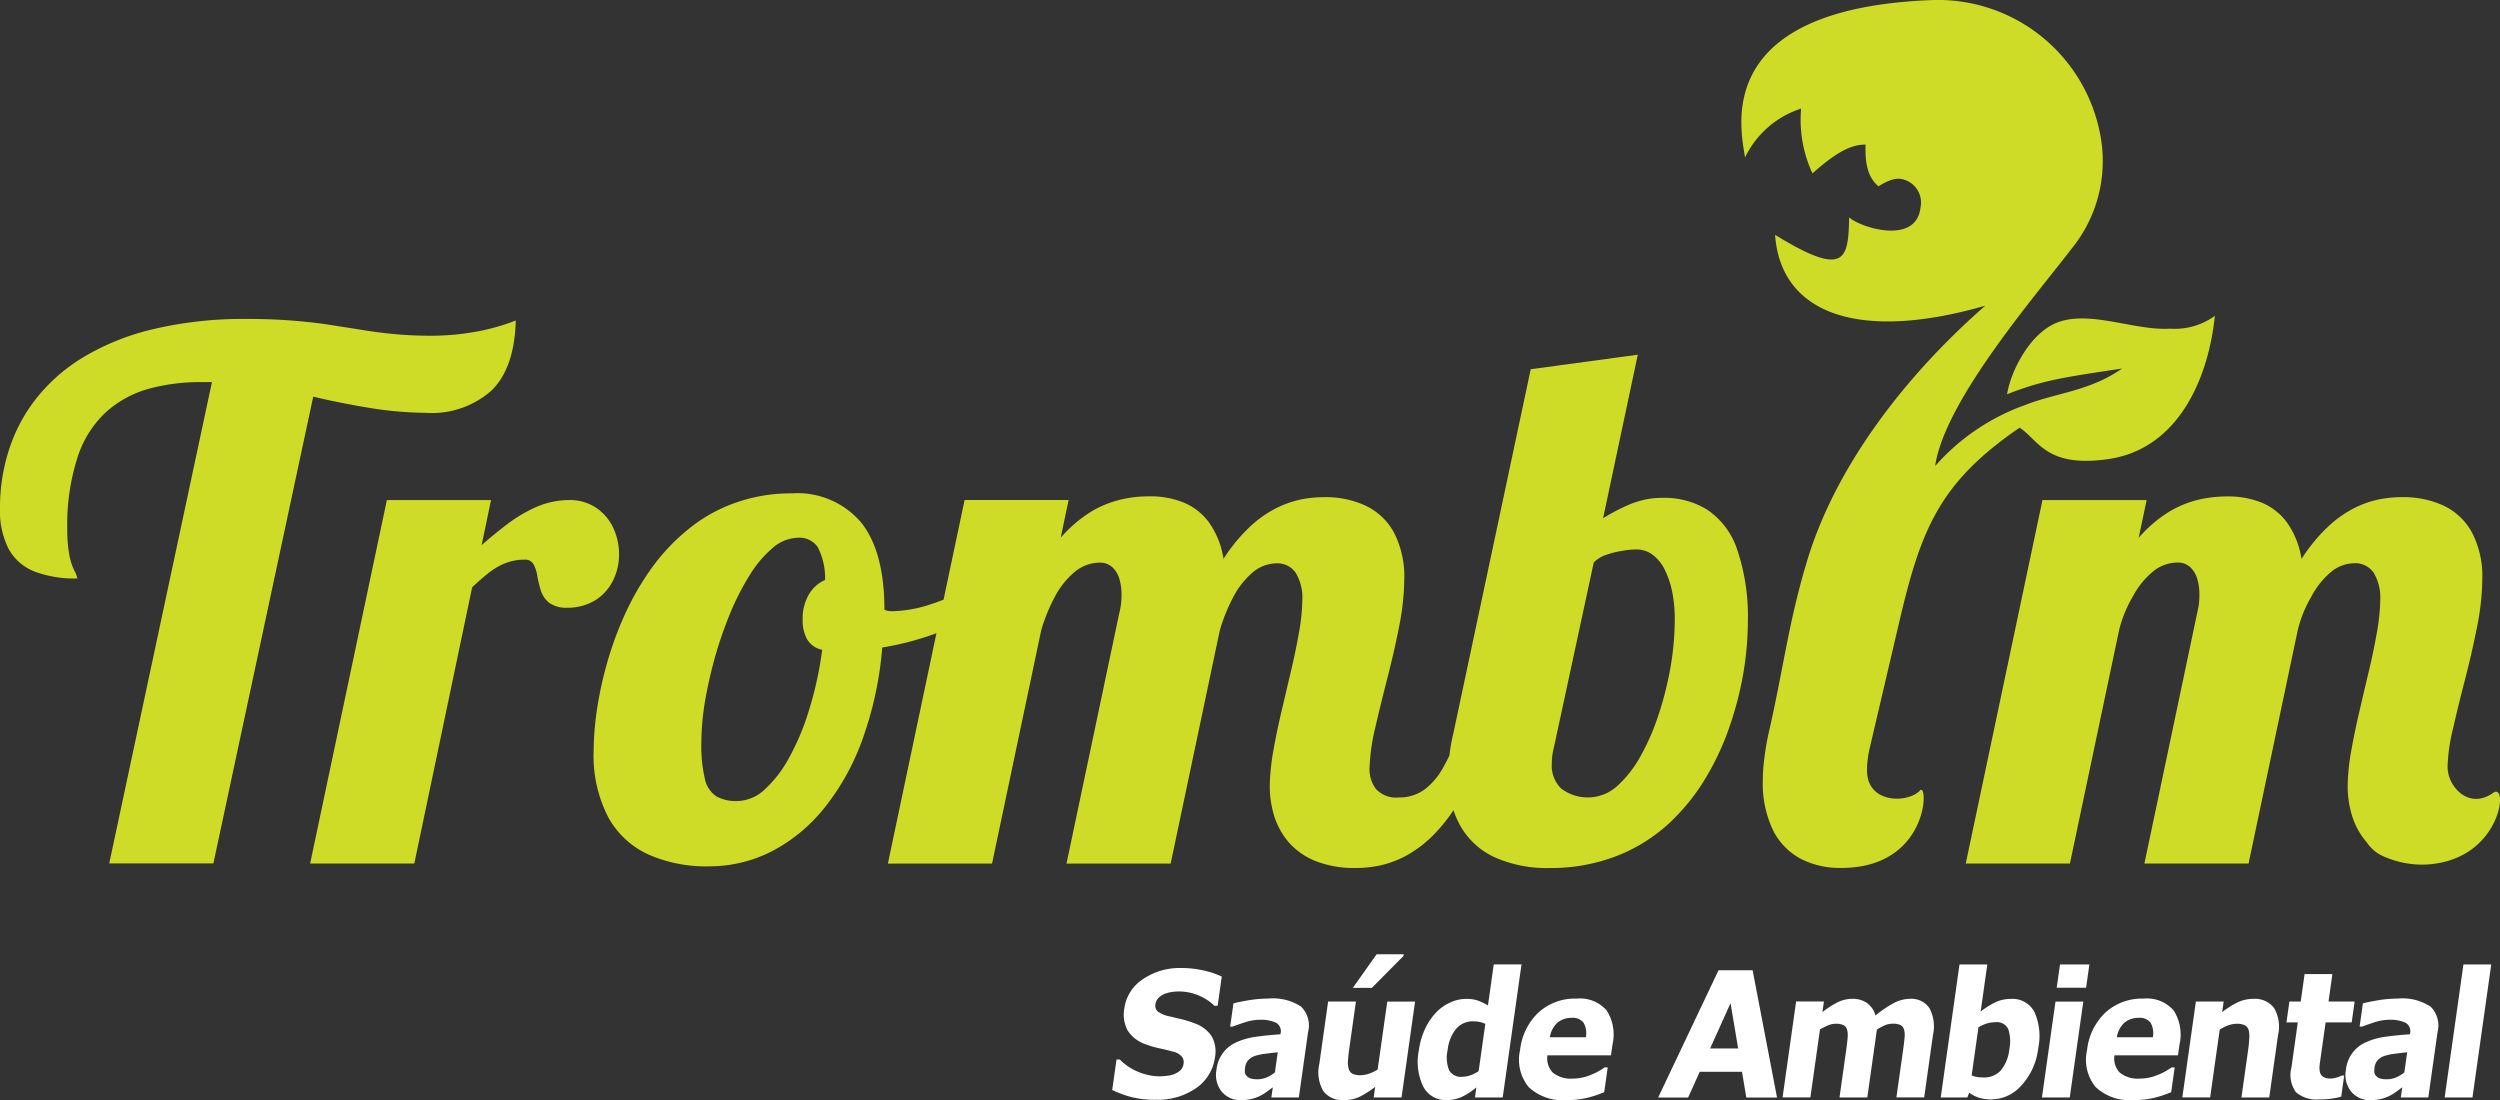 <svg xmlns="http://www.w3.org/2000/svg" width="198.758" height="87.462" viewBox="0 0 198.758 87.462"><rect x="0" y="0" width="198.758" height="87.462" fill="#333333" stroke="none"/><g transform="translate(-207.41 -204.118)"><path d="M236.875,265.635a28.5,28.5,0,0,0,4.352.376,7.154,7.154,0,0,0,5.272-1.782c1.217-1.2,1.85-3.054,1.917-5.559a16.663,16.663,0,0,1-2.924.848,19.89,19.89,0,0,1-3.748.366c-1.112,0-2.128-.048-3.029-.135s-1.764-.2-2.588-.337-1.668-.26-2.54-.4-1.84-.241-2.9-.328-2.281-.135-3.662-.135a31.021,31.021,0,0,0-7.5.829,19.344,19.344,0,0,0-5.54,2.245,13.908,13.908,0,0,0-3.767,3.343,13.049,13.049,0,0,0-2.128,4.094,14.972,14.972,0,0,0-.681,4.518,6.675,6.675,0,0,0,.71,3.3,4.041,4.041,0,0,0,2.09,1.773,9.05,9.05,0,0,0,3.354.53,2.186,2.186,0,0,0-.23-.6,4.861,4.861,0,0,1-.383-1.118,11.226,11.226,0,0,1-.192-2.216,17.449,17.449,0,0,1,.834-5.752,8.419,8.419,0,0,1,2.282-3.574,8.532,8.532,0,0,1,3.431-1.84,15.838,15.838,0,0,1,4.265-.511h.69l-8.166,38.266h8.281l7.937-37.11C233.865,265.1,235.389,265.394,236.875,265.635Z" transform="translate(0 -29.074)" fill="#cedc28"></path><path d="M284.448,295.777a4.586,4.586,0,0,0,.45-1.994,5.038,5.038,0,0,0-.45-2.1,3.948,3.948,0,0,0-1.342-1.6,3.749,3.749,0,0,0-2.176-.636,6.646,6.646,0,0,0-2.588.54,11.61,11.61,0,0,0-2.281,1.339c-.728.549-1.419,1.117-2.09,1.705l.748-3.584h-8.282l-6.1,28.9h8.281l4.6-21.965c.47-.443.921-.838,1.342-1.166a5.409,5.409,0,0,1,1.323-.761,4.265,4.265,0,0,1,1.534-.27.754.754,0,0,1,.7.4,2.954,2.954,0,0,1,.288.944,9.753,9.753,0,0,0,.278,1.127,2.057,2.057,0,0,0,.652.954,2.308,2.308,0,0,0,1.419.4,4.233,4.233,0,0,0,2.329-.645A3.847,3.847,0,0,0,284.448,295.777Z" transform="translate(-28.27 -45.574)" fill="#cedc28"></path><path d="M584.8,312.389c-1.929,1.381-3.631-.464-3.636-2.058a14.149,14.149,0,0,1,.431-3.034q.411-1.807.949-3.883t.949-4.143a20.07,20.07,0,0,0,.431-3.853,7.53,7.53,0,0,0-.834-3.748,5.033,5.033,0,0,0-2.262-2.119,7.6,7.6,0,0,0-3.288-.665,9.409,9.409,0,0,0-1.754.164,7.871,7.871,0,0,0-2,.684,9.075,9.075,0,0,0-2.118,1.493,13.756,13.756,0,0,0-2.118,2.572,6.741,6.741,0,0,0-1.141-2.88,4.741,4.741,0,0,0-2.032-1.6,7.117,7.117,0,0,0-2.751-.491,10.282,10.282,0,0,0-2.176.24,8.269,8.269,0,0,0-2.4.964,10.287,10.287,0,0,0-2.444,2.09l.633-3.006h-8.282l-6.1,28.9h8.282l3.91-18.555a9.9,9.9,0,0,1,1.093-2.678,6.536,6.536,0,0,1,1.553-1.946,3.088,3.088,0,0,1,2.013-.751,1.408,1.408,0,0,1,1.006.376,2.1,2.1,0,0,1,.556.944,4.248,4.248,0,0,1,.163,1.224,6.268,6.268,0,0,1-.038.742c-.029.24-.085.471-.134.7l-4.2,19.942h8.281l3.911-18.555a9.852,9.852,0,0,1,1.083-2.669,6.539,6.539,0,0,1,1.515-1.917,2.933,2.933,0,0,1,1.888-.732,1.756,1.756,0,0,1,1.553.761,3.854,3.854,0,0,1,.518,2.186,16.013,16.013,0,0,1-.268,2.572c-.173.973-.382,2-.642,3.083s-.512,2.167-.767,3.266-.471,2.139-.642,3.131a16.549,16.549,0,0,0-.269,2.688,7.84,7.84,0,0,0,.355,2.408,5.842,5.842,0,0,0,1.16,2.091,3.109,3.109,0,0,0,1.509,1.19,7.5,7.5,0,0,0,3.136.581C585.443,317.834,586.041,311.5,584.8,312.389Z" transform="translate(-179.164 -45.243)" fill="#cedc28"></path><path d="M518.764,266.962c-.931,1.021-4.211,1.087-4.211-1.586a7.645,7.645,0,0,1,.048-.838,8.87,8.87,0,0,1,.182-1.011l2.364-10.094c1.714-7.317,3.223-10.99,9.533-15.311,1.5.933,2.079,3.238,7.112,2.485,5.466-.818,7.9-6.324,8.414-11.377a5.422,5.422,0,0,1-3.56,1.018c-2.8.185-6.465-1.535-9.06-.451-2.111.881-3.6,3.821-3.9,5.667,2.949-1.177,4.9-1.395,9.151-2.049-2.57,1.805-5.3,1.947-7.668,2.888a17.208,17.208,0,0,0-7.2,4.869c.743-5.186,8-13.549,10.851-17.286a11.017,11.017,0,0,0,2.341-8.683,13.131,13.131,0,0,0-13.6-11.073c-17.554.728-14.99,10.4-14.71,12.512a7.5,7.5,0,0,1,4.464-3.892,10.081,10.081,0,0,0,.9,5.151c1.564-1.38,2.893-2.315,4.223-2.284-.056,1.548.2,2.6,1,3.29-.123.189.8-.605,1.674-.581a1.906,1.906,0,0,1,1.692,2.307c-.352,2.992-4.783,1.576-5.668.77-.091,3.243-.2,4.893-5.891,1.384.43,6.189,6.5,8.578,16.714,5.633-6.214,5.429-11.84,12.609-14.153,20.235-1.5,4.941-1.917,8.742-3.08,13.773a20.031,20.031,0,0,0-.335,1.985,13.8,13.8,0,0,0-.125,1.772,8.63,8.63,0,0,0,.825,3.96,5.206,5.206,0,0,0,2.2,2.254,6.753,6.753,0,0,0,3.125.723C519.531,273.173,519.442,266.218,518.764,266.962Z" transform="translate(-158.709 0)" fill="#cedc28"></path><path d="M399.605,280.077a6.134,6.134,0,0,0-2.377-3.122,6.442,6.442,0,0,0-3.546-.934,6.743,6.743,0,0,0-1.208.1,7.584,7.584,0,0,0-1.5.463,14.85,14.85,0,0,0-2.013,1.06l2.76-13.006-8.512,1.156-6.154,28.96a13.736,13.736,0,0,0-.307,1.734l0,.014c-.157.319-.315.627-.476.911a5.485,5.485,0,0,1-1.476,1.773,3.408,3.408,0,0,1-2.1.655,2.168,2.168,0,0,1-1.792-.674,2.633,2.633,0,0,1-.508-1.754,15.919,15.919,0,0,1,.431-3.034c.278-1.2.594-2.5.949-3.883s.68-2.765.949-4.143a20.526,20.526,0,0,0,.431-3.853,7.632,7.632,0,0,0-.834-3.748,5.015,5.015,0,0,0-2.262-2.119,7.439,7.439,0,0,0-3.288-.665,8.973,8.973,0,0,0-1.754.164,8.228,8.228,0,0,0-2,.684A9.117,9.117,0,0,0,360.9,278.3a13.585,13.585,0,0,0-2.118,2.572,6.682,6.682,0,0,0-1.141-2.88,4.713,4.713,0,0,0-2.032-1.6,6.936,6.936,0,0,0-2.751-.491,9.385,9.385,0,0,0-2.176.24,8.323,8.323,0,0,0-2.4.963,10.492,10.492,0,0,0-2.445,2.091l.633-3.006H338.2l-1.672,7.925c-.38.147-.761.286-1.145.408a10.268,10.268,0,0,1-2.923.511,1.711,1.711,0,0,1-.3-.019.94.94,0,0,1-.335-.1c0-3.044-.6-5.337-1.821-6.9a6.64,6.64,0,0,0-5.54-2.351,13.167,13.167,0,0,0-4.6.79,12.444,12.444,0,0,0-3.7,2.119,15.891,15.891,0,0,0-2.876,3.073,21.8,21.8,0,0,0-2.109,3.67,27.265,27.265,0,0,0-1.419,3.892,29.723,29.723,0,0,0-.805,3.748,24.064,24.064,0,0,0-.249,3.227,10.637,10.637,0,0,0,1.2,5.3,6.927,6.927,0,0,0,3.24,2.929,11.4,11.4,0,0,0,4.764.905,10.961,10.961,0,0,0,5-1.214,13.155,13.155,0,0,0,4.179-3.478,18.938,18.938,0,0,0,3.019-5.481,28.2,28.2,0,0,0,1.544-7.226,22.961,22.961,0,0,0,4.016-1.031c.1-.035.2-.074.294-.111L332.1,305.1h8.281l3.911-18.555a13.709,13.709,0,0,1,1.092-2.678,6.534,6.534,0,0,1,1.553-1.946,3.139,3.139,0,0,1,2.013-.751,1.435,1.435,0,0,1,1.006.375,2.067,2.067,0,0,1,.556.944,4.252,4.252,0,0,1,.163,1.223,6.164,6.164,0,0,1-.038.742,5.753,5.753,0,0,1-.134.7L346.3,305.1h8.281l3.911-18.555a13.966,13.966,0,0,1,1.083-2.669,6.615,6.615,0,0,1,1.515-1.917,2.956,2.956,0,0,1,1.888-.732,1.767,1.767,0,0,1,1.553.761,3.852,3.852,0,0,1,.518,2.186,15.848,15.848,0,0,1-.268,2.572c-.172.973-.383,1.994-.642,3.083s-.508,2.168-.767,3.266-.47,2.139-.643,3.131a17.242,17.242,0,0,0-.268,2.688,8.1,8.1,0,0,0,.355,2.408,5.985,5.985,0,0,0,1.16,2.091,5.666,5.666,0,0,0,2.1,1.474,8.365,8.365,0,0,0,3.173.559,9.094,9.094,0,0,0,1.974-.2,8.024,8.024,0,0,0,2.176-.829,9.527,9.527,0,0,0,2.272-1.8,12.9,12.9,0,0,0,1.4-1.769,6.765,6.765,0,0,0,.5,1.172,6.037,6.037,0,0,0,2.7,2.543,10.117,10.117,0,0,0,4.438.887,14.467,14.467,0,0,0,5.4-.983,13.258,13.258,0,0,0,4.112-2.582,16.646,16.646,0,0,0,2.943-3.67,21.453,21.453,0,0,0,1.927-4.229,26.812,26.812,0,0,0,1.064-4.278,25.478,25.478,0,0,0,.316-3.8A16.6,16.6,0,0,0,399.605,280.077Zm-73.773,3.6a3.79,3.79,0,0,0-.508,1.994,3.177,3.177,0,0,0,.326,1.542,1.791,1.791,0,0,0,1.227.886,28.451,28.451,0,0,1-1.035,4.759,19.59,19.59,0,0,1-1.591,3.815,9.572,9.572,0,0,1-1.946,2.534,3.286,3.286,0,0,1-2.1.915,3.251,3.251,0,0,1-1.735-.366,2.2,2.2,0,0,1-.921-1.407,11.413,11.413,0,0,1-.278-2.91,20.629,20.629,0,0,1,.278-3.17,35.461,35.461,0,0,1,.8-3.565,32.24,32.24,0,0,1,1.217-3.517,20.047,20.047,0,0,1,1.562-3.044,8.886,8.886,0,0,1,1.811-2.139,3.169,3.169,0,0,1,1.984-.81,1.742,1.742,0,0,1,1.611.761,5.439,5.439,0,0,1,.575,2.591A2.824,2.824,0,0,0,325.832,283.681Zm68.491,5.8a26.315,26.315,0,0,1-.958,3.805,18.43,18.43,0,0,1-1.447,3.314,9.149,9.149,0,0,1-1.85,2.35,3.49,3.49,0,0,1-4.438.184,2.528,2.528,0,0,1-.747-1.956,5.235,5.235,0,0,1,.038-.646,6.149,6.149,0,0,1,.134-.684l3.163-14.682a2.432,2.432,0,0,1,.978-.607,7,7,0,0,1,1.322-.328,6.4,6.4,0,0,1,1.093-.106,2.154,2.154,0,0,1,1.352.471,3.344,3.344,0,0,1,.949,1.243,7.125,7.125,0,0,1,.566,1.773,11.084,11.084,0,0,1,.182,2.062A22.946,22.946,0,0,1,394.324,289.48Z" transform="translate(-54.101 -32.321)" fill="#cedc28"></path><path d="M405.371,376.411a3.521,3.521,0,0,1-1.486,2.426,5.323,5.323,0,0,1-3.235.935,7.525,7.525,0,0,1-1.946-.22,8.3,8.3,0,0,1-1.5-.559l.342-2.421h.258a4.436,4.436,0,0,0,1.491.991,4.491,4.491,0,0,0,1.687.346,5.13,5.13,0,0,0,.571-.042,2.251,2.251,0,0,0,.588-.135,1.813,1.813,0,0,0,.487-.306.889.889,0,0,0,.251-.545.674.674,0,0,0-.172-.575,1.437,1.437,0,0,0-.693-.368c-.33-.09-.681-.177-1.053-.255a7.033,7.033,0,0,1-1.034-.3,2.753,2.753,0,0,1-1.5-1.125,2.713,2.713,0,0,1-.258-1.762,3.309,3.309,0,0,1,1.469-2.306,5.186,5.186,0,0,1,3.066-.893,7.97,7.97,0,0,1,1.753.193,6.814,6.814,0,0,1,1.456.487l-.328,2.326h-.252a3.9,3.9,0,0,0-1.236-.814,3.949,3.949,0,0,0-1.587-.327,3.879,3.879,0,0,0-.59.044,2.412,2.412,0,0,0-.585.164,1.366,1.366,0,0,0-.454.308.825.825,0,0,0-.238.471.643.643,0,0,0,.19.615,2.523,2.523,0,0,0,.985.389c.324.077.636.153.936.225a8.142,8.142,0,0,1,.952.3,2.711,2.711,0,0,1,1.4,1.034A2.5,2.5,0,0,1,405.371,376.411Z" transform="translate(-101.369 -88.219)" fill="#fff" fill-rule="evenodd"></path><path d="M419.605,380.391l.226-1.6c-.3.028-.627.065-.979.114a4.375,4.375,0,0,0-.809.167,1.294,1.294,0,0,0-.55.337,1.06,1.06,0,0,0-.256.584,1.781,1.781,0,0,0-.02.39.493.493,0,0,0,.144.285.729.729,0,0,0,.307.2,1.956,1.956,0,0,0,.6.065,1.778,1.778,0,0,0,.687-.151,2.472,2.472,0,0,0,.65-.394Zm-.167,1.182c-.131.1-.3.22-.491.362a3.875,3.875,0,0,1-.543.332,3.376,3.376,0,0,1-.706.244,3.6,3.6,0,0,1-.778.081,1.9,1.9,0,0,1-1.542-.675,2.1,2.1,0,0,1-.418-1.723,2.668,2.668,0,0,1,1.6-2.208,5.552,5.552,0,0,1,1.579-.436q.923-.129,1.905-.19l.006-.042a.775.775,0,0,0-.341-.872,2.85,2.85,0,0,0-1.336-.241,3.836,3.836,0,0,0-1.19.213c-.433.144-.744.253-.935.329h-.2l.261-1.846c.242-.067.632-.148,1.169-.241a9.357,9.357,0,0,1,1.594-.139,4.055,4.055,0,0,1,2.62.642,2.109,2.109,0,0,1,.55,2.02l-.734,5.2h-2.186Z" transform="translate(-110.836 -91.011)" fill="#fff" fill-rule="evenodd"></path><path d="M439.009,378.346H436.8l.119-.844a7.745,7.745,0,0,1-1.23.784,2.788,2.788,0,0,1-1.249.269,1.876,1.876,0,0,1-1.65-.726,2.969,2.969,0,0,1-.313-2.146l.7-4.964h2.211l-.534,3.78c-.054.385-.089.705-.1.961a1.694,1.694,0,0,0,.068.635.6.6,0,0,0,.3.366,1.419,1.419,0,0,0,.643.116,2.129,2.129,0,0,0,.64-.116,3.064,3.064,0,0,0,.71-.338l.764-5.4h2.211l-1.077,7.626Zm.176-11.384-.019.137-2.517,2.535h-1.51l1.893-2.672Z" transform="translate(-120.177 -86.975)" fill="#fff" fill-rule="evenodd"></path><path d="M456.107,379.272H453.9l.112-.8a5.782,5.782,0,0,1-1.176.761,2.814,2.814,0,0,1-1.184.244,2,2,0,0,1-1.863-1.071,4.556,4.556,0,0,1-.347-2.892,5.843,5.843,0,0,1,.5-1.721,4.856,4.856,0,0,1,.879-1.288,3.543,3.543,0,0,1,1.125-.791,3.019,3.019,0,0,1,1.231-.28,2.8,2.8,0,0,1,.995.146,5.314,5.314,0,0,1,.762.371l.46-3.259H457.6l-1.494,10.577Zm-1.914-2.1.53-3.751a1.732,1.732,0,0,0-.468-.155,2.422,2.422,0,0,0-.464-.049,1.743,1.743,0,0,0-1.39.6,3.17,3.17,0,0,0-.671,1.67,2.755,2.755,0,0,0,.119,1.631,1.083,1.083,0,0,0,1.048.508,1.96,1.96,0,0,0,.654-.125A2.548,2.548,0,0,0,454.193,377.173Z" transform="translate(-129.226 -87.9)" fill="#fff" fill-rule="evenodd"></path><path d="M473.962,379.029h-5.05a1.613,1.613,0,0,0,.422,1.375,2.272,2.272,0,0,0,1.605.476,3.7,3.7,0,0,0,1.395-.283,4.919,4.919,0,0,0,1.122-.608h.245l-.278,1.969a8.567,8.567,0,0,1-1.479.482,6.962,6.962,0,0,1-1.487.151,3.964,3.964,0,0,1-3.035-1.032,3.427,3.427,0,0,1-.688-2.944,4.825,4.825,0,0,1,1.467-2.993,4.3,4.3,0,0,1,3.024-1.1,2.815,2.815,0,0,1,2.394.942,3.571,3.571,0,0,1,.463,2.712l-.121.856Zm-2-1.434a1.675,1.675,0,0,0-.18-1.157,1.085,1.085,0,0,0-.955-.387,1.72,1.72,0,0,0-1.1.366,1.939,1.939,0,0,0-.625,1.178Z" transform="translate(-138.473 -91.011)" fill="#fff" fill-rule="evenodd"></path><path d="M499.812,379.8h-2.437l-.346-2.046h-3.356l-.925,2.046h-2.383l4.8-10.118h2.709l1.94,10.118Zm-3.087-3.9-.606-3.6-1.622,3.6Z" transform="translate(-151.126 -88.427)" fill="#fff" fill-rule="evenodd"></path><path d="M519.1,377.011l-.763,5.4h-2.211l.538-3.809q.079-.556.109-.946a1.757,1.757,0,0,0-.044-.635.6.6,0,0,0-.285-.357,1.346,1.346,0,0,0-.615-.111,1.6,1.6,0,0,0-.655.146,5.263,5.263,0,0,0-.6.308l-.763,5.4H511.6l1.077-7.626h2.211l-.119.844a7.255,7.255,0,0,1,1.2-.775,2.64,2.64,0,0,1,1.191-.278,1.936,1.936,0,0,1,1.155.336,1.823,1.823,0,0,1,.677.988,8.326,8.326,0,0,1,1.423-.972,2.769,2.769,0,0,1,1.274-.352,1.739,1.739,0,0,1,1.59.74,3.122,3.122,0,0,1,.279,2.131l-.7,4.964H520.65l.538-3.809c.053-.375.091-.693.113-.951a1.7,1.7,0,0,0-.043-.631.562.562,0,0,0-.282-.357,1.375,1.375,0,0,0-.623-.111,1.587,1.587,0,0,0-.557.1A5.053,5.053,0,0,0,519.1,377.011Z" transform="translate(-162.47 -91.043)" fill="#fff" fill-rule="evenodd"></path><path d="M546.335,375.356a5.244,5.244,0,0,1-1.315,2.934,3.243,3.243,0,0,1-3.4,1,2.851,2.851,0,0,1-.773-.4l-.146.381h-2.119l1.494-10.577h2.211l-.529,3.748a6.472,6.472,0,0,1,1.143-.728,2.847,2.847,0,0,1,1.265-.278,1.952,1.952,0,0,1,1.869,1.044,4.716,4.716,0,0,1,.3,2.876Zm-2.293.049a3.051,3.051,0,0,0-.091-1.568,1,1,0,0,0-1.038-.549,2.278,2.278,0,0,0-.658.1,3.084,3.084,0,0,0-.673.3l-.54,3.827a1.846,1.846,0,0,0,.434.128,3.187,3.187,0,0,0,.51.035,1.761,1.761,0,0,0,1.385-.571A3.19,3.19,0,0,0,544.042,375.405Z" transform="translate(-176.879 -87.9)" fill="#fff" fill-rule="evenodd"></path><path d="M558.066,379.272h-2.211l1.077-7.626h2.211l-1.077,7.626Zm1.3-8.726h-2.337l.262-1.851h2.336Z" transform="translate(-186.104 -87.9)" fill="#fff" fill-rule="evenodd"></path><path d="M570.715,379.029h-5.05a1.612,1.612,0,0,0,.421,1.375,2.274,2.274,0,0,0,1.606.476,3.7,3.7,0,0,0,1.394-.283,4.918,4.918,0,0,0,1.122-.608h.245l-.278,1.969a8.577,8.577,0,0,1-1.479.482,6.971,6.971,0,0,1-1.488.151,3.963,3.963,0,0,1-3.034-1.032,3.425,3.425,0,0,1-.688-2.944,4.825,4.825,0,0,1,1.468-2.993,4.3,4.3,0,0,1,3.024-1.1,2.815,2.815,0,0,1,2.394.942,3.568,3.568,0,0,1,.463,2.712l-.121.856Zm-2-1.434a1.673,1.673,0,0,0-.18-1.157,1.085,1.085,0,0,0-.955-.387,1.72,1.72,0,0,0-1.1.366,1.942,1.942,0,0,0-.625,1.178Z" transform="translate(-190.148 -91.011)" fill="#fff" fill-rule="evenodd"></path><path d="M586.723,382.415h-2.211l.534-3.781c.043-.308.072-.615.088-.921a1.99,1.99,0,0,0-.053-.675.629.629,0,0,0-.307-.367,1.419,1.419,0,0,0-.641-.116,2,2,0,0,0-.627.109,3.763,3.763,0,0,0-.719.346l-.763,5.4h-2.211l1.077-7.626H583.1l-.119.844a6.668,6.668,0,0,1,1.239-.782,2.9,2.9,0,0,1,1.24-.271,1.894,1.894,0,0,1,1.641.719,2.928,2.928,0,0,1,.322,2.152Z" transform="translate(-198.901 -91.043)" fill="#fff" fill-rule="evenodd"></path><path d="M601.933,380.084a5.712,5.712,0,0,1-.778.16,7.076,7.076,0,0,1-.986.058,2.454,2.454,0,0,1-1.839-.578,2.345,2.345,0,0,1-.35-1.979l.5-3.567h-.9l.233-1.656h.9l.309-2.185h2.211l-.308,2.185H603l-.234,1.656h-2.073l-.383,2.709q-.057.4-.093.7a1.53,1.53,0,0,0,.022.539.61.61,0,0,0,.251.378,1.09,1.09,0,0,0,.617.139,1.8,1.8,0,0,0,.464-.083,2.036,2.036,0,0,0,.413-.153h.184Z" transform="translate(-208.389 -88.778)" fill="#fff" fill-rule="evenodd"></path><path d="M612.337,380.391l.225-1.6c-.3.028-.627.065-.979.114a4.37,4.37,0,0,0-.809.167,1.294,1.294,0,0,0-.55.337,1.06,1.06,0,0,0-.256.584,1.789,1.789,0,0,0-.02.39.493.493,0,0,0,.144.285.725.725,0,0,0,.307.2,1.956,1.956,0,0,0,.6.065,1.779,1.779,0,0,0,.687-.151,2.477,2.477,0,0,0,.65-.394Zm-.167,1.182c-.131.1-.3.22-.491.362a3.844,3.844,0,0,1-.543.332,3.376,3.376,0,0,1-.706.244,3.6,3.6,0,0,1-.778.081,1.9,1.9,0,0,1-1.542-.675,2.1,2.1,0,0,1-.418-1.723,2.668,2.668,0,0,1,1.6-2.208,5.553,5.553,0,0,1,1.579-.436q.923-.129,1.905-.19l.006-.042a.774.774,0,0,0-.342-.872,2.847,2.847,0,0,0-1.335-.241,3.835,3.835,0,0,0-1.19.213c-.433.144-.744.253-.935.329h-.2l.261-1.846c.242-.067.632-.148,1.169-.241a9.366,9.366,0,0,1,1.594-.139,4.056,4.056,0,0,1,2.621.642,2.11,2.11,0,0,1,.55,2.02l-.734,5.2h-2.186Z" transform="translate(-213.773 -91.011)" fill="#fff" fill-rule="evenodd"></path><path d="M626.784,379.272h-2.211l1.494-10.577h2.211Z" transform="translate(-222.806 -87.9)" fill="#fff" fill-rule="evenodd"></path></g></svg>